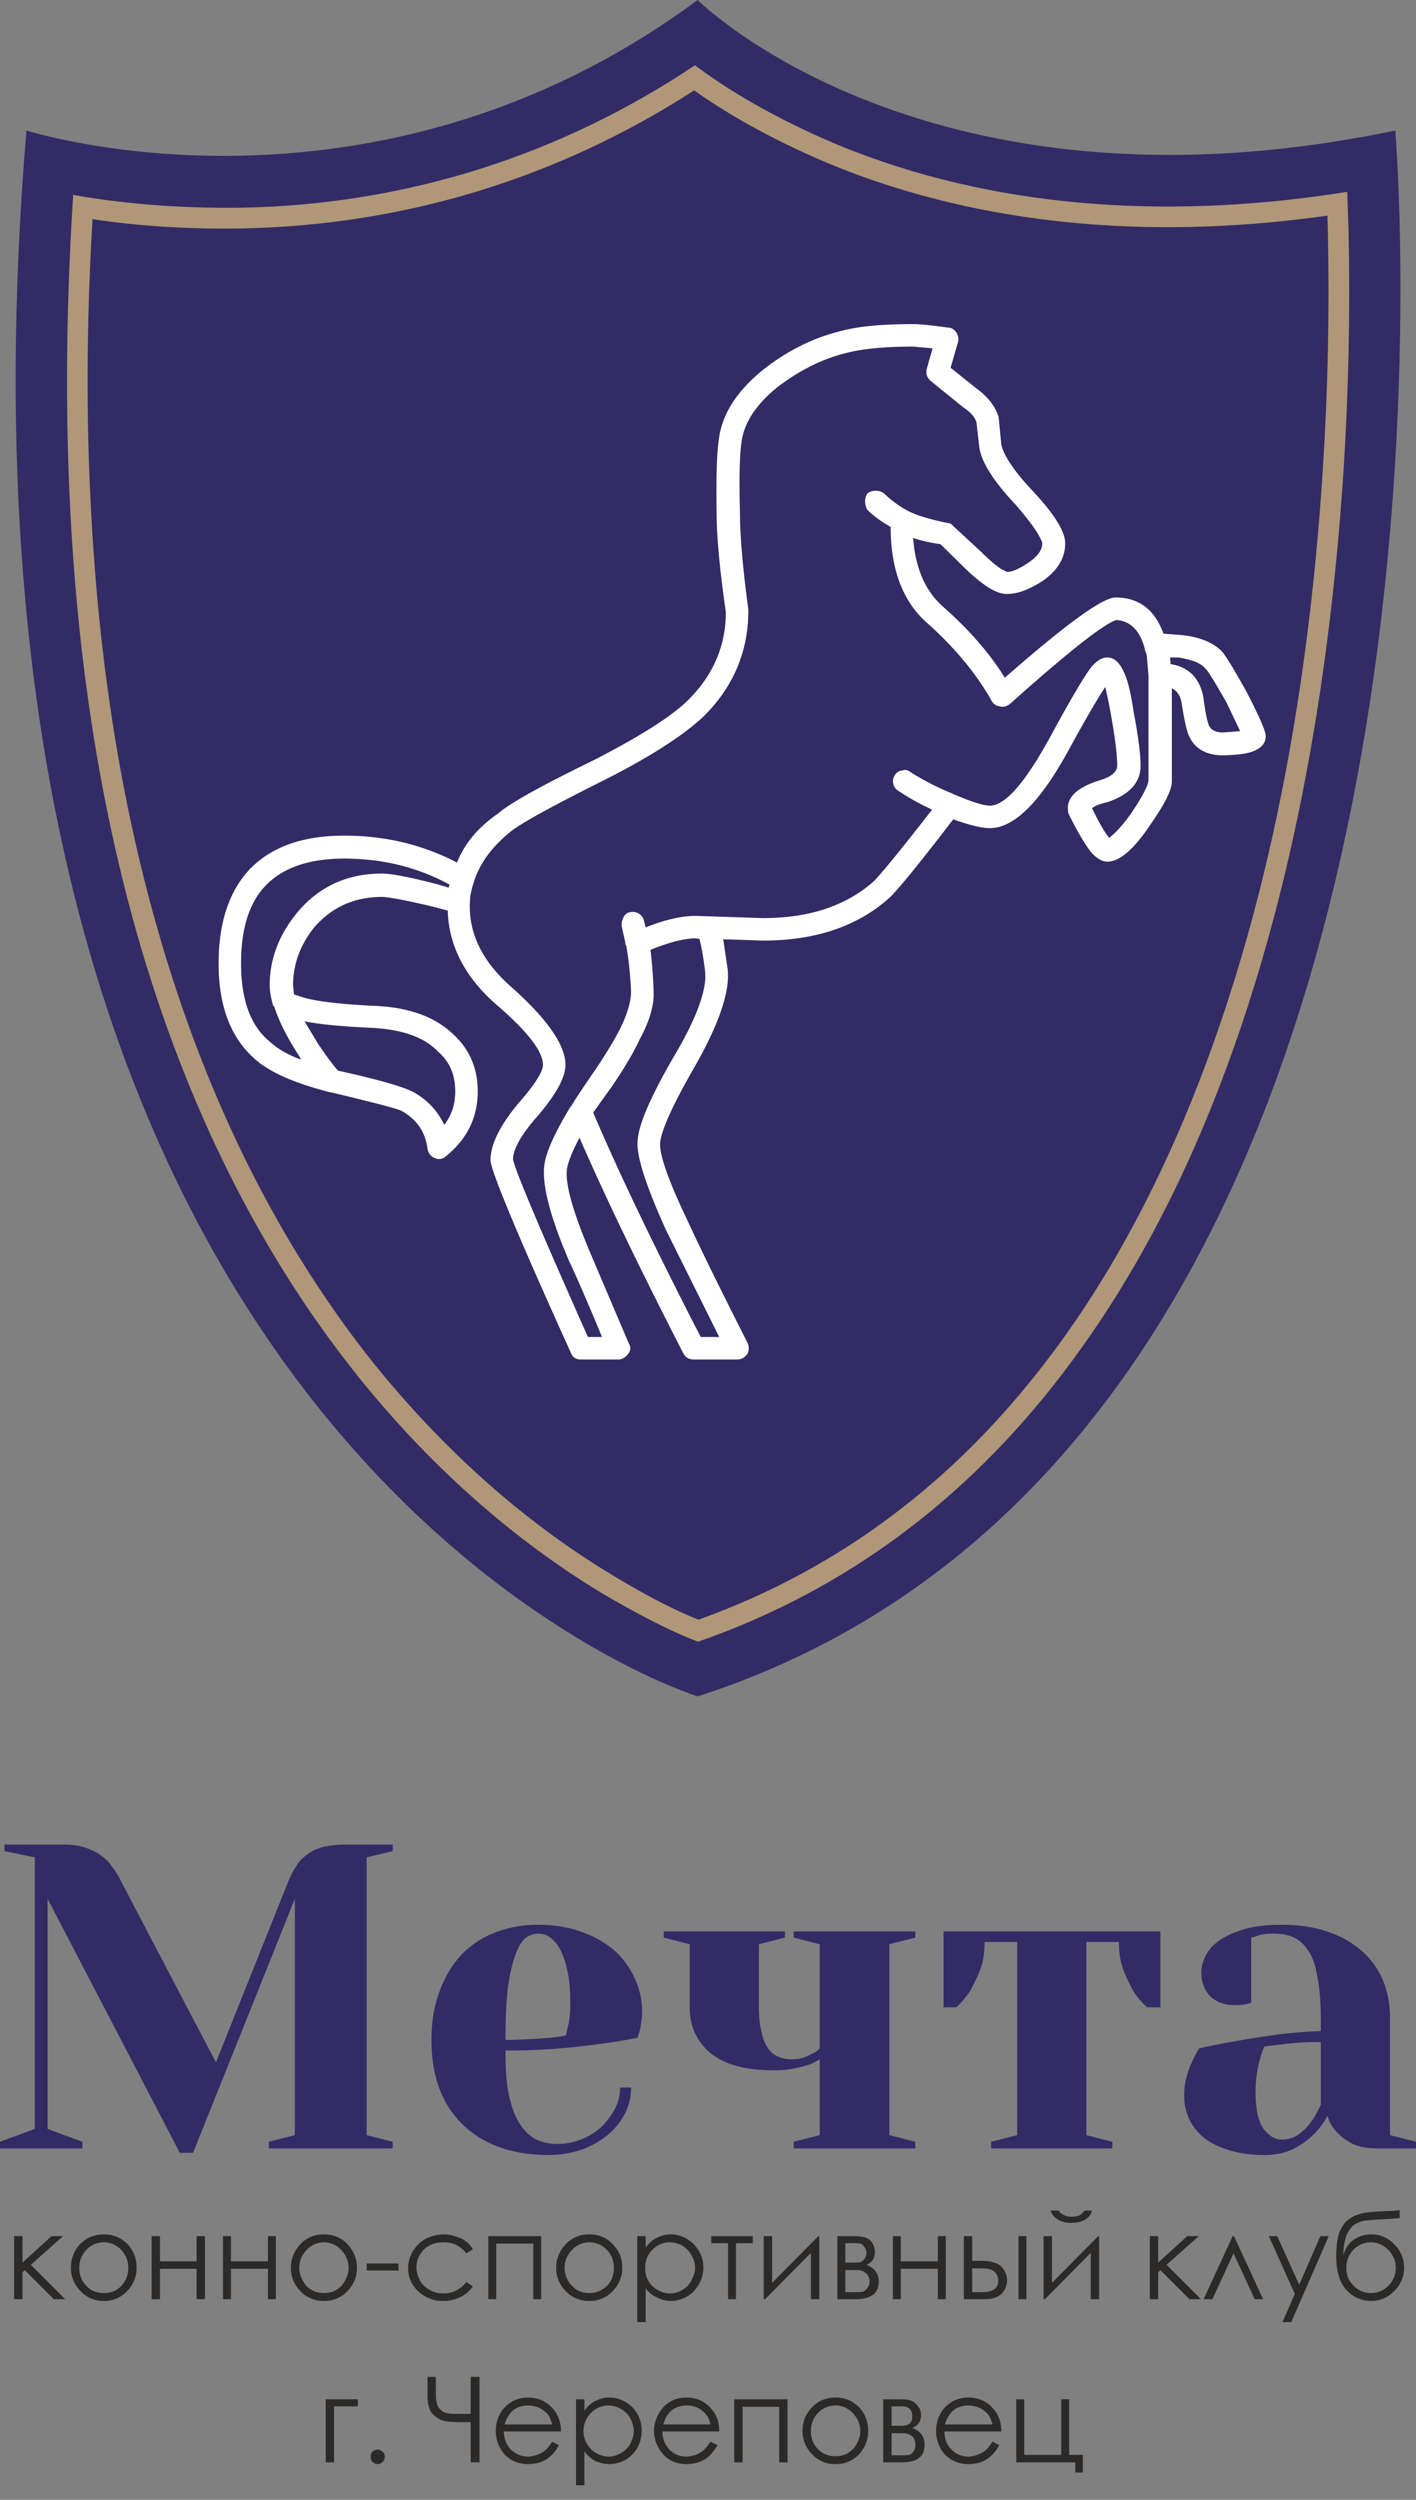 <?xml version="1.0" encoding="UTF-8"?> <svg xmlns="http://www.w3.org/2000/svg" width="85" height="150" viewBox="0 0 85 150" fill="none"><rect x="0" y="0" width="85" height="150" fill="#808080" stroke="none"/><path fill-rule="evenodd" clip-rule="evenodd" d="M41.878 101.789C90.423 86.125 83.756 7.832 83.756 7.832 55.582 13.706 41.878 0 41.878 0c-19.55 14.473-40.29 7.832-40.29 7.832-6.668 79.457 40.29 93.957 40.29 93.957z" fill="#322B65"></path><path fill-rule="evenodd" clip-rule="evenodd" d="M80.873 11.51c-9.92 1.587-20.265 1.19-29.683-2.461-2.936-1.138-6.64-2.99-9.47-5.133-8.122 5.424-17.381 8.361-27.196 8.546-3.042.053-6.746-.159-10.132-.767-.926 14.5-.239 29.502 3.597 43.5 2.725 9.895 7.064 19.367 13.519 27.411 4.074 5.08 8.995 9.578 14.577 12.965 1.666.979 3.862 2.196 5.82 2.937 8.889-3.096 16.137-8.573 21.878-16.087 3.201-4.18 5.82-8.811 7.937-13.627 5.476-12.462 8.016-26.777 8.915-40.324.317-4.842.423-9.737.317-14.605l-.079-2.355z" fill="#AF9778"></path><path fill-rule="evenodd" clip-rule="evenodd" d="M41.931 97.185c8.492-3.043 15.397-8.334 20.873-15.505 3.148-4.101 5.688-8.652 7.778-13.388 5.423-12.357 7.936-26.46 8.81-39.901.317-4.816.423-9.658.317-14.5 0-.317-.027-.635-.027-.952-9.682 1.376-19.762.82-28.941-2.726-3.043-1.19-6.35-2.857-9.074-4.789-8.149 5.266-17.408 8.097-27.117 8.282-2.963.053-6.032-.106-8.995-.556-.317 5.345-.396 10.716-.158 16.061.37 8.653 1.508 17.305 3.81 25.64 2.671 9.736 6.93 19.076 13.253 26.988 3.995 4.948 8.81 9.367 14.26 12.647 1.613.98 3.412 1.985 5.211 2.7z" fill="#322B65"></path><path fill-rule="evenodd" clip-rule="evenodd" d="M42.17 43.05c1.825-1.773 2.75-3.917 2.75-6.404v-.08c-.343-2.54-.502-4.47-.502-5.847-.053-1.984-.027-3.413.106-4.286.185-1.138.9-2.196 2.143-3.202 1.349-1.032 2.75-1.72 4.18-2.064.925-.238 2.248-.37 3.994-.37l1.138.106-.344 1.217c-.08.317.026.556.238.74l1.958 1.588c.45.291.714.609.793.927v.052l.159 1.376c.106.873.82 2.038 2.196 3.493.635.74 1.11 1.35 1.375 1.826.133.238.212.397.212.476 0 .397-.265.767-.794 1.138-.582.397-1.005.582-1.322.582l-.318-.159c-.344-.212-.74-.556-1.19-1.005l-1.72-1.588c-.106-.132-.212-.185-.344-.185-1.032-.212-1.852-.45-2.407-.741a6.376 6.376 0 0 1-1.402-1.032.814.814 0 0 0-.503-.159.814.814 0 0 0-.503.159.914.914 0 0 0-.132.476c0 .186.053.37.132.503.37.37.847.714 1.402 1.032 0 2.566.741 4.498 2.196 5.768 1.693 1.508 2.99 3.096 3.89 4.71a.649.649 0 0 0 .475.29c.212.054.424 0 .609-.158 3.465-3.096 5.582-4.763 6.375-5.027.82.053 1.403.608 1.694 1.667l.026.132.106.291.106 1.244v6.27c0 .292-.344.953-1.032 1.985-.503.714-.952 1.19-1.323 1.482-.238-.265-.582-.847-1.032-1.773.133-.132.45-.265.926-.37 1.323-.45 1.985-1.165 1.985-2.197 0-.661-.133-1.746-.424-3.254-.159-1.085-.344-1.879-.582-2.355-.264-.582-.582-.873-1.005-.873-.317 0-.635.212-.953.582-.476.635-1.296 2.037-2.486 4.233-1.482 2.7-2.672 4.075-3.598 4.075-.397 0-1.111-.238-2.117-.661h-.026l-.08-.053a15.996 15.996 0 0 1-2.539-1.297c-.159-.132-.317-.158-.476-.105-.212.026-.344.105-.45.264-.106.159-.159.344-.106.53.027.184.133.317.291.423.662.45 1.35.82 2.037 1.137-2.01 2.593-3.2 4.022-3.545 4.34-1.666 1.455-3.862 2.17-6.613 2.17l-4.022-.133c-.873 0-1.878.238-3.015.688l-.106-.423a.677.677 0 0 0-.344-.424.727.727 0 0 0-.53-.053c-.184.053-.29.16-.37.344-.08.16-.105.344-.08.53l.213.952v.08l.053.105c.132.715.238 1.614.29 2.726 0 .582-.211 1.349-.687 2.302-.37.714-.9 1.587-1.588 2.593-.688 1.005-1.137 1.666-1.322 2.01h-.027c-.9 1.482-1.428 2.62-1.56 3.387-.212 1.138.264 3.096 1.454 5.874.45.953 1.111 2.461 1.985 4.578h-.847c-2.857-6.43-4.365-9.975-4.497-10.663 0-.582.476-1.456 1.428-2.54 1.138-1.323 1.72-2.355 1.72-3.123 0-1.19-1.085-2.751-3.254-4.683-1.72-1.508-2.54-3.175-2.487-5l.026-.45c.106-.503.186-.768.212-.794v-.027c.344-1.138 1.111-2.17 2.275-3.096.74-.555 2.593-1.56 5.556-3.042 2.672-1.35 4.63-2.593 5.9-3.758zm.846-12.33c0 1.428.185 3.439.555 6.006 0 2.037-.767 3.836-2.354 5.37-1.005.953-2.857 2.118-5.53 3.494-3.094 1.508-5.026 2.566-5.793 3.227-1.19.82-2.01 1.8-2.46 2.938-2.09-1.085-4.339-1.614-6.773-1.614-2.513 0-4.418.687-5.714 2.063-1.217 1.323-1.825 3.202-1.825 5.61 0 2.566.74 4.498 2.222 5.768.873.767 2.328 1.402 4.365 1.931l.264.053c2.302.556 3.678.9 4.127 1.085.9.503 1.429 1.244 1.561 2.276.053.264.185.45.423.555.239.106.477.08.688-.106 1.27-1.032 1.905-2.328 1.905-3.89 0-1.375-.476-2.486-1.428-3.386-1.111-1.085-2.699-1.667-4.815-1.746-2.17-.106-3.625-.291-4.392-.556l-.397-.132-.052-.556c0-1.243.423-2.408 1.27-3.466 1.058-1.217 2.407-1.826 4.073-1.826.344 0 1.376.186 3.043.582l.9.239c.052 2.09 1.03 3.995 2.91 5.635 1.878 1.614 2.803 2.805 2.803 3.625 0 .397-.476 1.165-1.428 2.25-1.138 1.349-1.72 2.513-1.72 3.466 0 .582 1.588 4.418 4.815 11.536.106.29.318.423.609.423h2.275c.185 0 .37-.106.555-.317.159-.212.185-.424.053-.635l-2.354-5.53c-1.058-2.514-1.508-4.181-1.35-5.028.106-.476.344-1.058.741-1.799 1.561 3.599 3.651 7.912 6.217 12.912a.664.664 0 0 0 .635.397h2.62c.264 0 .449-.132.608-.344.105-.185.105-.423 0-.661-1.429-2.831-2.646-5.266-3.598-7.33-1.164-2.434-1.72-4.021-1.64-4.71.105-.82.82-2.354 2.116-4.603 1.455-2.567 2.09-4.498 1.931-5.795l-.264-1.773 2.38.08c3.149 0 5.662-.847 7.567-2.54.397-.344 1.693-1.905 3.862-4.737.953.344 1.693.53 2.196.53 1.481 0 3.069-1.614 4.788-4.79 1.058-1.931 1.773-3.148 2.143-3.677.106.476.238 1.058.344 1.693.265 1.455.37 2.46.37 3.016 0 .37-.317.662-1.005.874-1.296.396-1.958.952-1.958 1.693l.027.291c.529 1.085 1.005 1.879 1.376 2.355.344.37.66.556.978.556.715 0 1.561-.715 2.54-2.17.873-1.244 1.323-2.117 1.323-2.646v-5.583c.344.159.555.503.608 1.032.159.953.291 1.561.424 1.826.343.767 1.031 1.164 2.063 1.164.74-.027 1.27-.08 1.614-.185.608-.186.926-.503.926-.98 0-.29-.397-1.19-1.164-2.672-.662-1.19-1.138-1.984-1.429-2.355-.502-.555-1.35-.926-2.54-1.032l-1.005-.079c-.529-1.455-1.481-2.17-2.883-2.17-.768 0-2.99 1.614-6.64 4.816-.9-1.455-2.143-2.884-3.704-4.26-1.058-.926-1.667-2.302-1.8-4.128a8.834 8.834 0 0 0 1.64.37l1.535 1.509c1.032.979 1.826 1.482 2.434 1.482h.027c.635 0 1.322-.265 2.116-.768.926-.635 1.376-1.402 1.376-2.275 0-.714-.662-1.773-2.01-3.202-1.086-1.164-1.694-2.09-1.826-2.725l-.159-1.64c-.185-.609-.608-1.191-1.296-1.694l-1.588-1.27.45-1.561c.053-.185 0-.37-.106-.556-.132-.185-.29-.29-.476-.29-.979-.133-1.667-.212-2.09-.212-1.878 0-3.307.132-4.285.396-1.667.397-3.255 1.165-4.762 2.355-1.535 1.244-2.408 2.593-2.62 4.022-.158.953-.185 2.434-.158 4.498zM16.455 60.38c.29.9.794 1.905 1.508 2.99l.106.212c-.794-.291-1.429-.662-1.879-1.085-1.137-.926-1.72-2.487-1.72-4.683 0-2.064.477-3.625 1.456-4.657 1.032-1.085 2.619-1.64 4.735-1.64 2.328 0 4.418.528 6.323 1.56l-.053.186-.608-.185c-1.72-.45-2.858-.662-3.387-.662-2.116 0-3.81.794-5.105 2.355-1.085 1.323-1.64 2.778-1.64 4.34 0 .396.079.793.211 1.243l.053.026zm10.212 7.118a4.3 4.3 0 0 0-1.932-2.011c-.661-.318-2.142-.741-4.444-1.244-.265-.29-.662-.82-1.217-1.64l-.794-1.323c.9.185 2.275.317 4.1.397 1.826.106 3.123.582 3.916 1.428.688.583 1.032 1.376 1.032 2.382 0 .767-.212 1.429-.661 2.01zm15.66-9.182c.107 1.032-.475 2.7-1.798 4.948-1.455 2.487-2.196 4.207-2.249 5.16-.105.873.477 2.672 1.693 5.371l3.202 6.43h-1.112c-2.804-5.45-4.947-9.922-6.455-13.468l1.138-1.588c.794-1.164 1.323-2.09 1.64-2.778.609-1.111.9-2.117.847-2.937a27.797 27.797 0 0 0-.185-2.46c1.11-.45 2.01-.688 2.698-.688l.238.026c.106.397.238 1.058.344 1.984zM73.44 43.95c-.397 0-.688-.106-.846-.37-.106-.212-.212-.688-.318-1.43-.132-1.322-.82-2.116-2.01-2.301l-.027-.397h.503c.793.132 1.322.317 1.587.635.132.08.555.767 1.296 2.064l.82 1.72-1.005.079z" fill="#fff"></path><path d="M23.571 110.68v.396l-1.56.371v16.669l1.56.397v.397h-7.433v-.397l1.56-.397v-14.182l-6.11 15.241h-.794l-7.937-15.241v13.812l2.09.767v.397H0v-.397l2.09-.767v-16.299l-1.825-.371v-.396h3.518c.476 0 .9.052 1.27.158.37.133.688.265.952.45.291.212.53.423.715.714.211.265.396.556.555.9l5.688 10.848 4.339-10.848c.158-.37.317-.688.502-.952.159-.292.397-.503.662-.688.264-.212.582-.344.952-.45.397-.08.847-.132 1.402-.132h2.751zm6.773 11.721c.582 0 1.111-.026 1.56-.053.45-.026.82-.053 1.138-.079.37-.027.662-.08.926-.133.053-.185.08-.37.132-.582.053-.185.08-.397.106-.635.027-.238.027-.476.027-.741 0-.767-.053-1.428-.185-1.958a4.62 4.62 0 0 0-.45-1.296c-.185-.318-.397-.556-.635-.714a1.276 1.276 0 0 0-.688-.186c-.212 0-.45.08-.688.238-.238.159-.423.477-.608.926-.185.477-.344 1.112-.476 1.958-.106.821-.16 1.906-.16 3.255zm2.593 6.906c-2.223 0-3.942-.635-5.186-1.852-1.243-1.217-1.852-2.911-1.852-5.054 0-1.085.16-2.037.477-2.884.317-.873.74-1.588 1.296-2.196a5.504 5.504 0 0 1 2.01-1.35 6.96 6.96 0 0 1 2.593-.476c.979 0 1.852.132 2.62.423a6.028 6.028 0 0 1 1.983 1.112c.53.476.926 1.032 1.217 1.667.291.608.45 1.296.45 2.011 0 .238-.026.449-.053.635a8.845 8.845 0 0 1-.08.476c-.052.185-.105.317-.132.45-.767.158-1.587.291-2.433.397a41.77 41.77 0 0 1-2.514.264 36.03 36.03 0 0 1-2.99.106c0 1.085.054 1.984.213 2.699.158.714.37 1.296.66 1.72.265.423.61.741.98.926.397.185.82.264 1.27.264.502 0 1.005-.105 1.455-.291a3.8 3.8 0 0 0 1.217-.767c.317-.318.582-.688.793-1.085.212-.423.291-.82.291-1.243h.662c0 .529-.106 1.032-.344 1.508a4.283 4.283 0 0 1-1.006 1.296 5.6 5.6 0 0 1-1.56.9 6.193 6.193 0 0 1-2.037.344zm16.27-12.648l-1.562-.397v-.37h7.302v.37l-1.56.397v11.457l1.56.397v.397h-7.302v-.397l1.561-.397v-4.551c-.211.132-.45.265-.714.344-.264.08-.555.159-.873.212-.344.079-.74.106-1.138.106-1.772 0-3.042-.371-3.862-1.059-.82-.714-1.217-1.614-1.217-2.725v-3.784l-1.56-.397v-.37h7.274v.37l-1.56.397v3.784c0 .582.053 1.085.158 1.482.08.397.212.714.37.952.186.265.371.424.636.529.238.106.502.159.793.159.238 0 .45-.026.662-.079.211-.08.37-.132.529-.238.211-.08.37-.186.502-.344v-6.245zm16.005-.132v11.589l1.56.397v.397h-7.275v-.397l1.561-.397v-11.589H59.1c0 .635-.079 1.191-.264 1.667s-.397.873-.582 1.244a5.34 5.34 0 0 1-.847 1.005h-.767v-4.551h13.016v4.551h-.794a4.509 4.509 0 0 1-.846-1.005 9.16 9.16 0 0 1-.582-1.244c-.185-.476-.265-1.032-.265-1.667h-1.957zm10.688 6.271a4.312 4.312 0 0 0-.265.767c-.08.238-.132.529-.185.873-.053.318-.08.688-.08 1.085 0 1.032.16 1.773.477 2.223.344.423.687.635 1.084.635s.741-.106 1.032-.318c.291-.211.53-.45.714-.714.238-.318.423-.662.609-1.058v-3.758c-.397 0-.794 0-1.19.027-.398.026-.768.053-1.112.106-.37.052-.74.079-1.084.132zm1.031-7.303c1.058 0 1.984.132 2.778.423.82.265 1.481.662 2.037 1.138a4.971 4.971 0 0 1 1.27 1.773c.29.688.423 1.455.423 2.275v7.012l1.561.397v.397h-2.328c-.635 0-1.138-.106-1.508-.291-.397-.212-.688-.423-.926-.688a2.42 2.42 0 0 1-.555-.979 4.32 4.32 0 0 1-.874 1.164 4.516 4.516 0 0 1-1.163.82c-.477.239-1.059.371-1.746.371-.82 0-1.535-.106-2.117-.291-.608-.185-1.111-.424-1.508-.741a3.362 3.362 0 0 1-.9-1.138 3.339 3.339 0 0 1-.29-1.349c0-.397.026-.768.132-1.112.08-.343.185-.635.317-.899.133-.318.291-.609.45-.873.74-.159 1.508-.318 2.328-.45.688-.132 1.482-.238 2.328-.371a29.05 29.05 0 0 1 2.646-.211v-.768c0-1.031-.08-1.852-.212-2.513-.106-.662-.29-1.191-.555-1.561-.239-.371-.53-.635-.9-.794-.344-.159-.74-.212-1.19-.212-.212 0-.37 0-.53.027a1.95 1.95 0 0 0-.423.106c-.132.053-.264.079-.37.105v3.916l-.318.08c-.105.026-.211.026-.344.053h-.37c-.582 0-1.058-.186-1.428-.529-.344-.371-.53-.821-.53-1.429 0-.371.106-.715.291-1.059.16-.317.45-.635.847-.899.397-.265.9-.477 1.508-.662.608-.159 1.323-.238 2.17-.238z" fill="#322B65"></path><path d="M.847 134.175h.502v1.588l1.746-1.588h.688l-1.931 1.72 2.063 2.064h-.687l-1.746-1.746-.133.132v1.614H.847v-3.784zm5.396-.105c.583 0 1.059.211 1.456.635.343.396.502.846.502 1.375 0 .53-.185.979-.555 1.376a1.86 1.86 0 0 1-1.402.609 1.877 1.877 0 0 1-1.43-.609c-.37-.397-.555-.846-.555-1.376 0-.529.16-.979.503-1.375.397-.424.873-.635 1.482-.635zm0 .476a1.44 1.44 0 0 0-1.058.45 1.516 1.516 0 0 0-.423 1.084c0 .265.053.53.185.768s.318.423.53.555c.237.133.475.186.766.186.265 0 .503-.053.741-.186a1.53 1.53 0 0 0 .53-.555 1.57 1.57 0 0 0 .185-.768c0-.423-.133-.767-.424-1.084-.29-.291-.635-.45-1.032-.45zm5.556 1.587H9.603v1.826h-.502v-3.784h.502v1.509H11.8v-1.509h.503v3.784H11.8v-1.826zm4.286 0h-2.222v1.826h-.477v-3.784h.477v1.509h2.222v-1.509h.476v3.784h-.476v-1.826zm3.36-2.063c.582 0 1.084.211 1.455.635.344.396.529.846.529 1.375 0 .53-.185.979-.556 1.376-.37.397-.846.609-1.428.609a1.877 1.877 0 0 1-1.429-.609c-.37-.397-.556-.846-.556-1.376 0-.529.186-.979.53-1.375.37-.424.873-.635 1.455-.635zm0 .476c-.397 0-.741.159-1.032.45-.291.317-.45.661-.45 1.084 0 .265.08.53.212.768s.29.423.529.555c.212.133.476.186.74.186.265 0 .53-.053.741-.186.238-.132.397-.317.53-.555.132-.238.211-.503.211-.768 0-.423-.159-.767-.45-1.084-.29-.291-.635-.45-1.031-.45zm2.566 1.27h1.905v.423H22.01v-.423zm6.375-.847l-.396.238c-.344-.449-.794-.661-1.376-.661-.45 0-.847.132-1.164.423-.291.318-.45.662-.45 1.085 0 .291.08.529.212.794.132.238.344.423.582.555.238.133.529.212.82.212a1.68 1.68 0 0 0 1.375-.688l.397.265a1.944 1.944 0 0 1-.74.635 2.303 2.303 0 0 1-1.059.238 2.126 2.126 0 0 1-1.481-.582 1.848 1.848 0 0 1-.609-1.376c0-.37.106-.714.291-1.032.186-.317.45-.556.768-.741a2.428 2.428 0 0 1 1.084-.264c.238 0 .503.053.715.132.238.053.45.159.608.291.159.106.291.265.423.476zm.926-.794h3.175v3.784h-.476v-3.334h-2.223v3.334h-.476v-3.784zm6.058-.105c.583 0 1.085.211 1.456.635.37.396.529.846.529 1.375 0 .53-.186.979-.556 1.376-.37.397-.846.609-1.428.609a1.877 1.877 0 0 1-1.43-.609c-.37-.397-.555-.846-.555-1.376 0-.529.185-.979.53-1.375a1.902 1.902 0 0 1 1.455-.635zm0 .476c-.396 0-.74.159-1.031.45-.291.317-.45.661-.45 1.084 0 .265.08.53.212.768s.317.423.529.555c.238.133.476.186.74.186.265 0 .53-.053.741-.186a1.4 1.4 0 0 0 .556-.555 1.57 1.57 0 0 0 .185-.768c0-.423-.132-.767-.423-1.084a1.44 1.44 0 0 0-1.059-.45zm2.884-.371h.503v.688c.185-.264.397-.449.661-.582a1.75 1.75 0 0 1 .847-.211c.529 0 .978.211 1.375.582.37.397.582.846.582 1.402 0 .556-.211 1.032-.582 1.429a1.92 1.92 0 0 1-1.375.582 1.71 1.71 0 0 1-.82-.212 1.538 1.538 0 0 1-.688-.555v2.037h-.503v-5.16zm1.958.371a1.44 1.44 0 0 0-1.058.45c-.292.291-.424.661-.424 1.084 0 .292.053.556.186.768a1.4 1.4 0 0 0 .555.555c.238.133.476.212.74.212.265 0 .53-.079.742-.212a1.31 1.31 0 0 0 .555-.582c.132-.238.212-.476.212-.741 0-.291-.08-.529-.212-.767a1.525 1.525 0 0 0-.529-.555 1.587 1.587 0 0 0-.767-.212zm2.486-.371h2.487v.424H44.18v3.36h-.476v-3.36h-1.005v-.424zm3.651 0v2.805l2.778-2.805h.053v3.784h-.503v-2.778l-2.751 2.778h-.08v-3.784h.503zm5 3.784h-1.084v-3.784h1.084c.397 0 .715.08.9.265a.98.98 0 0 1 .264.688c0 .37-.158.635-.502.767.476.185.74.529.74 1.006 0 .714-.476 1.058-1.402 1.058zm-.608-3.36v1.164h.317c.291 0 .477 0 .582-.026a.493.493 0 0 0 .238-.186.501.501 0 0 0 .133-.344.652.652 0 0 0-.133-.397c-.079-.105-.158-.185-.264-.185-.08-.026-.265-.026-.556-.026h-.317zm0 1.614v1.323h.529c.238 0 .423 0 .53-.027a.678.678 0 0 0 .264-.211.652.652 0 0 0 .132-.397.677.677 0 0 0-.212-.503.775.775 0 0 0-.502-.185h-.741zm5.555-.08h-2.222v1.826h-.476v-3.784h.476v1.509h2.222v-1.509h.477v3.784h-.477v-1.826zm2.064-.476h.45c.37 0 .661.027.873.106a.933.933 0 0 1 .529.37c.158.212.238.424.238.688 0 .318-.106.582-.318.794-.238.238-.555.344-1.005.344h-1.27v-3.784h.503v1.482zm0 .45v1.429h.582c.661 0 .979-.212.979-.688a.747.747 0 0 0-.106-.397.778.778 0 0 0-.317-.265c-.133-.053-.37-.079-.715-.079h-.423zm2.778-1.932h.476v3.784h-.476v-3.784zm2.01 0v2.805l2.778-2.805h.053v3.784h-.503v-2.778l-2.751 2.778h-.08v-3.784h.503zm-.08-1.534h.477c.08.132.185.211.317.264.133.08.292.106.477.106s.317-.026.45-.079c.105-.053.211-.159.317-.291h.45a.867.867 0 0 1-.397.529c-.212.132-.503.212-.847.212-.317 0-.608-.08-.82-.212-.211-.132-.37-.318-.423-.529zm5.953 1.534h.503v1.588l1.746-1.588h.688l-1.931 1.72 2.063 2.064h-.688l-1.746-1.746-.132.132v1.614h-.503v-3.784zm6.8 3.784h-.503l-1.27-2.752-1.27 2.752h-.53l1.747-3.784h.08l1.745 3.784zm.343-3.784h.503l1.323 2.911 1.27-2.911h.502l-2.249 5.16h-.529l.741-1.693-1.56-3.467zm7.857-1.561v.477c-.211.026-.635.053-1.19.079a22.85 22.85 0 0 0-.953.079 1.944 1.944 0 0 0-.582.238c-.158.106-.29.292-.423.53-.106.238-.159.502-.212.793l-.026.53c.132-.45.344-.768.635-.953a1.82 1.82 0 0 1 1.032-.317 1.86 1.86 0 0 1 1.402.608c.37.371.582.847.582 1.402a1.92 1.92 0 0 1-.582 1.376 1.86 1.86 0 0 1-1.402.609c-.582 0-1.085-.238-1.482-.662-.397-.423-.608-1.111-.608-2.037 0-.661.08-1.138.211-1.482.16-.317.318-.555.53-.714.185-.132.423-.265.74-.344.291-.079.847-.132 1.693-.159.265 0 .477-.026.635-.053zm-.238 3.466c0-.423-.159-.767-.45-1.084-.29-.291-.635-.45-1.031-.45a1.44 1.44 0 0 0-1.059.45 1.516 1.516 0 0 0-.423 1.084c0 .424.133.768.424 1.059.264.291.634.45 1.058.45a1.44 1.44 0 0 0 1.058-.45c.264-.291.423-.635.423-1.059zm-63.73 8.309v3.36h-.503v-3.784h1.931v.424h-1.428zm2.619 2.593c.106 0 .212.053.291.132.106.079.132.185.132.291 0 .132-.026.238-.132.318a.426.426 0 0 1-.291.132c-.106 0-.212-.053-.317-.132-.08-.08-.106-.186-.106-.318 0-.106.026-.212.106-.291.105-.079.211-.132.317-.132zm5.582-2.143v-2.223h.53v5.133h-.53v-2.408h-.37c-.503 0-.873-.026-1.111-.053-.239-.053-.45-.132-.635-.291a.965.965 0 0 1-.37-.502c-.08-.212-.107-.503-.107-.847v-1.032h.503v1.058c0 .424.08.741.265.9.158.185.45.265.846.265h.979zm4.894 1.667l.397.211a1.998 1.998 0 0 1-.476.635c-.159.159-.37.291-.582.371a2.34 2.34 0 0 1-.767.132c-.609 0-1.085-.212-1.455-.609a2.105 2.105 0 0 1-.503-1.375c0-.477.132-.9.423-1.297.397-.476.9-.714 1.508-.714.662 0 1.164.264 1.561.74.265.344.423.768.423 1.297h-3.439c.027.45.159.794.423 1.085.291.264.635.423 1.032.423.185 0 .37-.053.556-.106.185-.079.344-.158.476-.264.132-.106.264-.291.423-.529zm0-1.032c-.08-.265-.159-.477-.29-.635a1.896 1.896 0 0 0-.503-.371 1.826 1.826 0 0 0-.635-.132c-.397 0-.715.106-.98.344a1.9 1.9 0 0 0-.449.794h2.857zm1.429-1.509h.502v.688c.186-.264.397-.449.662-.582a1.72 1.72 0 0 1 .82-.211c.555 0 1.005.211 1.402.582.37.397.556.873.556 1.402a2.02 2.02 0 0 1-.556 1.429c-.37.37-.847.582-1.376.582-.29 0-.582-.079-.846-.185a1.963 1.963 0 0 1-.662-.582v2.037h-.502v-5.16zm1.957.371a1.44 1.44 0 0 0-1.058.45c-.29.291-.45.661-.45 1.085 0 .291.08.555.212.767a1.4 1.4 0 0 0 .556.555c.238.133.476.212.74.212.265 0 .503-.079.741-.212a1.4 1.4 0 0 0 .556-.555c.132-.265.211-.503.211-.767 0-.265-.079-.53-.211-.768a1.4 1.4 0 0 0-.556-.555 1.416 1.416 0 0 0-.74-.212zm6.111 2.17l.424.211a3.289 3.289 0 0 1-.476.635 1.8 1.8 0 0 1-.609.371 2.181 2.181 0 0 1-.74.132c-.636 0-1.112-.212-1.456-.609-.343-.423-.529-.873-.529-1.375 0-.477.159-.9.45-1.297.37-.476.873-.714 1.508-.714s1.164.264 1.534.74c.291.344.424.768.424 1.297h-3.413c0 .45.159.794.423 1.085a1.4 1.4 0 0 0 1.005.423c.186 0 .397-.053.583-.106.158-.079.317-.158.45-.264.132-.106.264-.291.422-.529zm0-1.032a1.408 1.408 0 0 0-.29-.635c-.106-.133-.291-.265-.477-.371a1.85 1.85 0 0 0-.661-.132c-.37 0-.688.106-.952.344-.212.185-.344.45-.45.794h2.83zm1.43-1.509h3.2v3.784h-.502v-3.334h-2.196v3.334h-.503v-3.784zm6.084-.105c.582 0 1.058.211 1.455.635.344.397.502.846.502 1.376 0 .529-.185.979-.529 1.375-.37.397-.846.609-1.428.609a1.877 1.877 0 0 1-1.429-.609c-.37-.396-.555-.846-.555-1.375 0-.53.158-.979.529-1.376.37-.424.846-.635 1.455-.635zm0 .476a1.44 1.44 0 0 0-1.058.45 1.517 1.517 0 0 0-.424 1.085 1.497 1.497 0 0 0 .715 1.322c.238.133.476.186.767.186.264 0 .502-.053.74-.186a1.53 1.53 0 0 0 .53-.555c.132-.238.211-.476.211-.767 0-.424-.159-.768-.45-1.085-.29-.291-.634-.45-1.031-.45zm3.968 3.413h-1.111v-3.784H54.1c.423 0 .714.08.899.291.185.186.291.397.291.662 0 .37-.185.635-.53.767.504.186.742.529.742 1.032 0 .688-.45 1.032-1.376 1.032zm-.608-3.36v1.164h.317c.291 0 .476 0 .556-.026a.556.556 0 0 0 .264-.159c.08-.106.106-.212.106-.371 0-.158-.026-.291-.106-.397a.55.55 0 0 0-.264-.185c-.106-.026-.291-.026-.556-.026h-.317zm0 1.614v1.323h.529c.238 0 .423 0 .529-.027.106-.026.185-.106.264-.211.08-.106.106-.238.106-.397 0-.212-.053-.371-.185-.503a.85.85 0 0 0-.53-.185h-.713zm6.058.503l.397.211a1.998 1.998 0 0 1-.477.635c-.158.159-.37.291-.582.371a2.34 2.34 0 0 1-.767.132c-.608 0-1.085-.212-1.455-.609a2.105 2.105 0 0 1-.502-1.375c0-.477.132-.9.423-1.297.397-.476.9-.714 1.508-.714.661 0 1.19.264 1.56.74.292.344.424.768.424 1.297h-3.413c0 .45.132.794.423 1.085a1.4 1.4 0 0 0 1.006.423c.185 0 .37-.053.555-.106.185-.079.344-.158.477-.264.132-.106.264-.291.423-.529zm0-1.032c-.08-.265-.159-.477-.291-.635a1.895 1.895 0 0 0-.503-.371 1.826 1.826 0 0 0-.635-.132c-.37 0-.714.106-.979.344-.185.185-.344.45-.45.794h2.858zm4.973 2.275h-3.545v-3.784h.476v3.334h2.223v-3.334h.476v3.334H65v1.059h-.45v-.609z" fill="#2B2A29"></path></svg> 